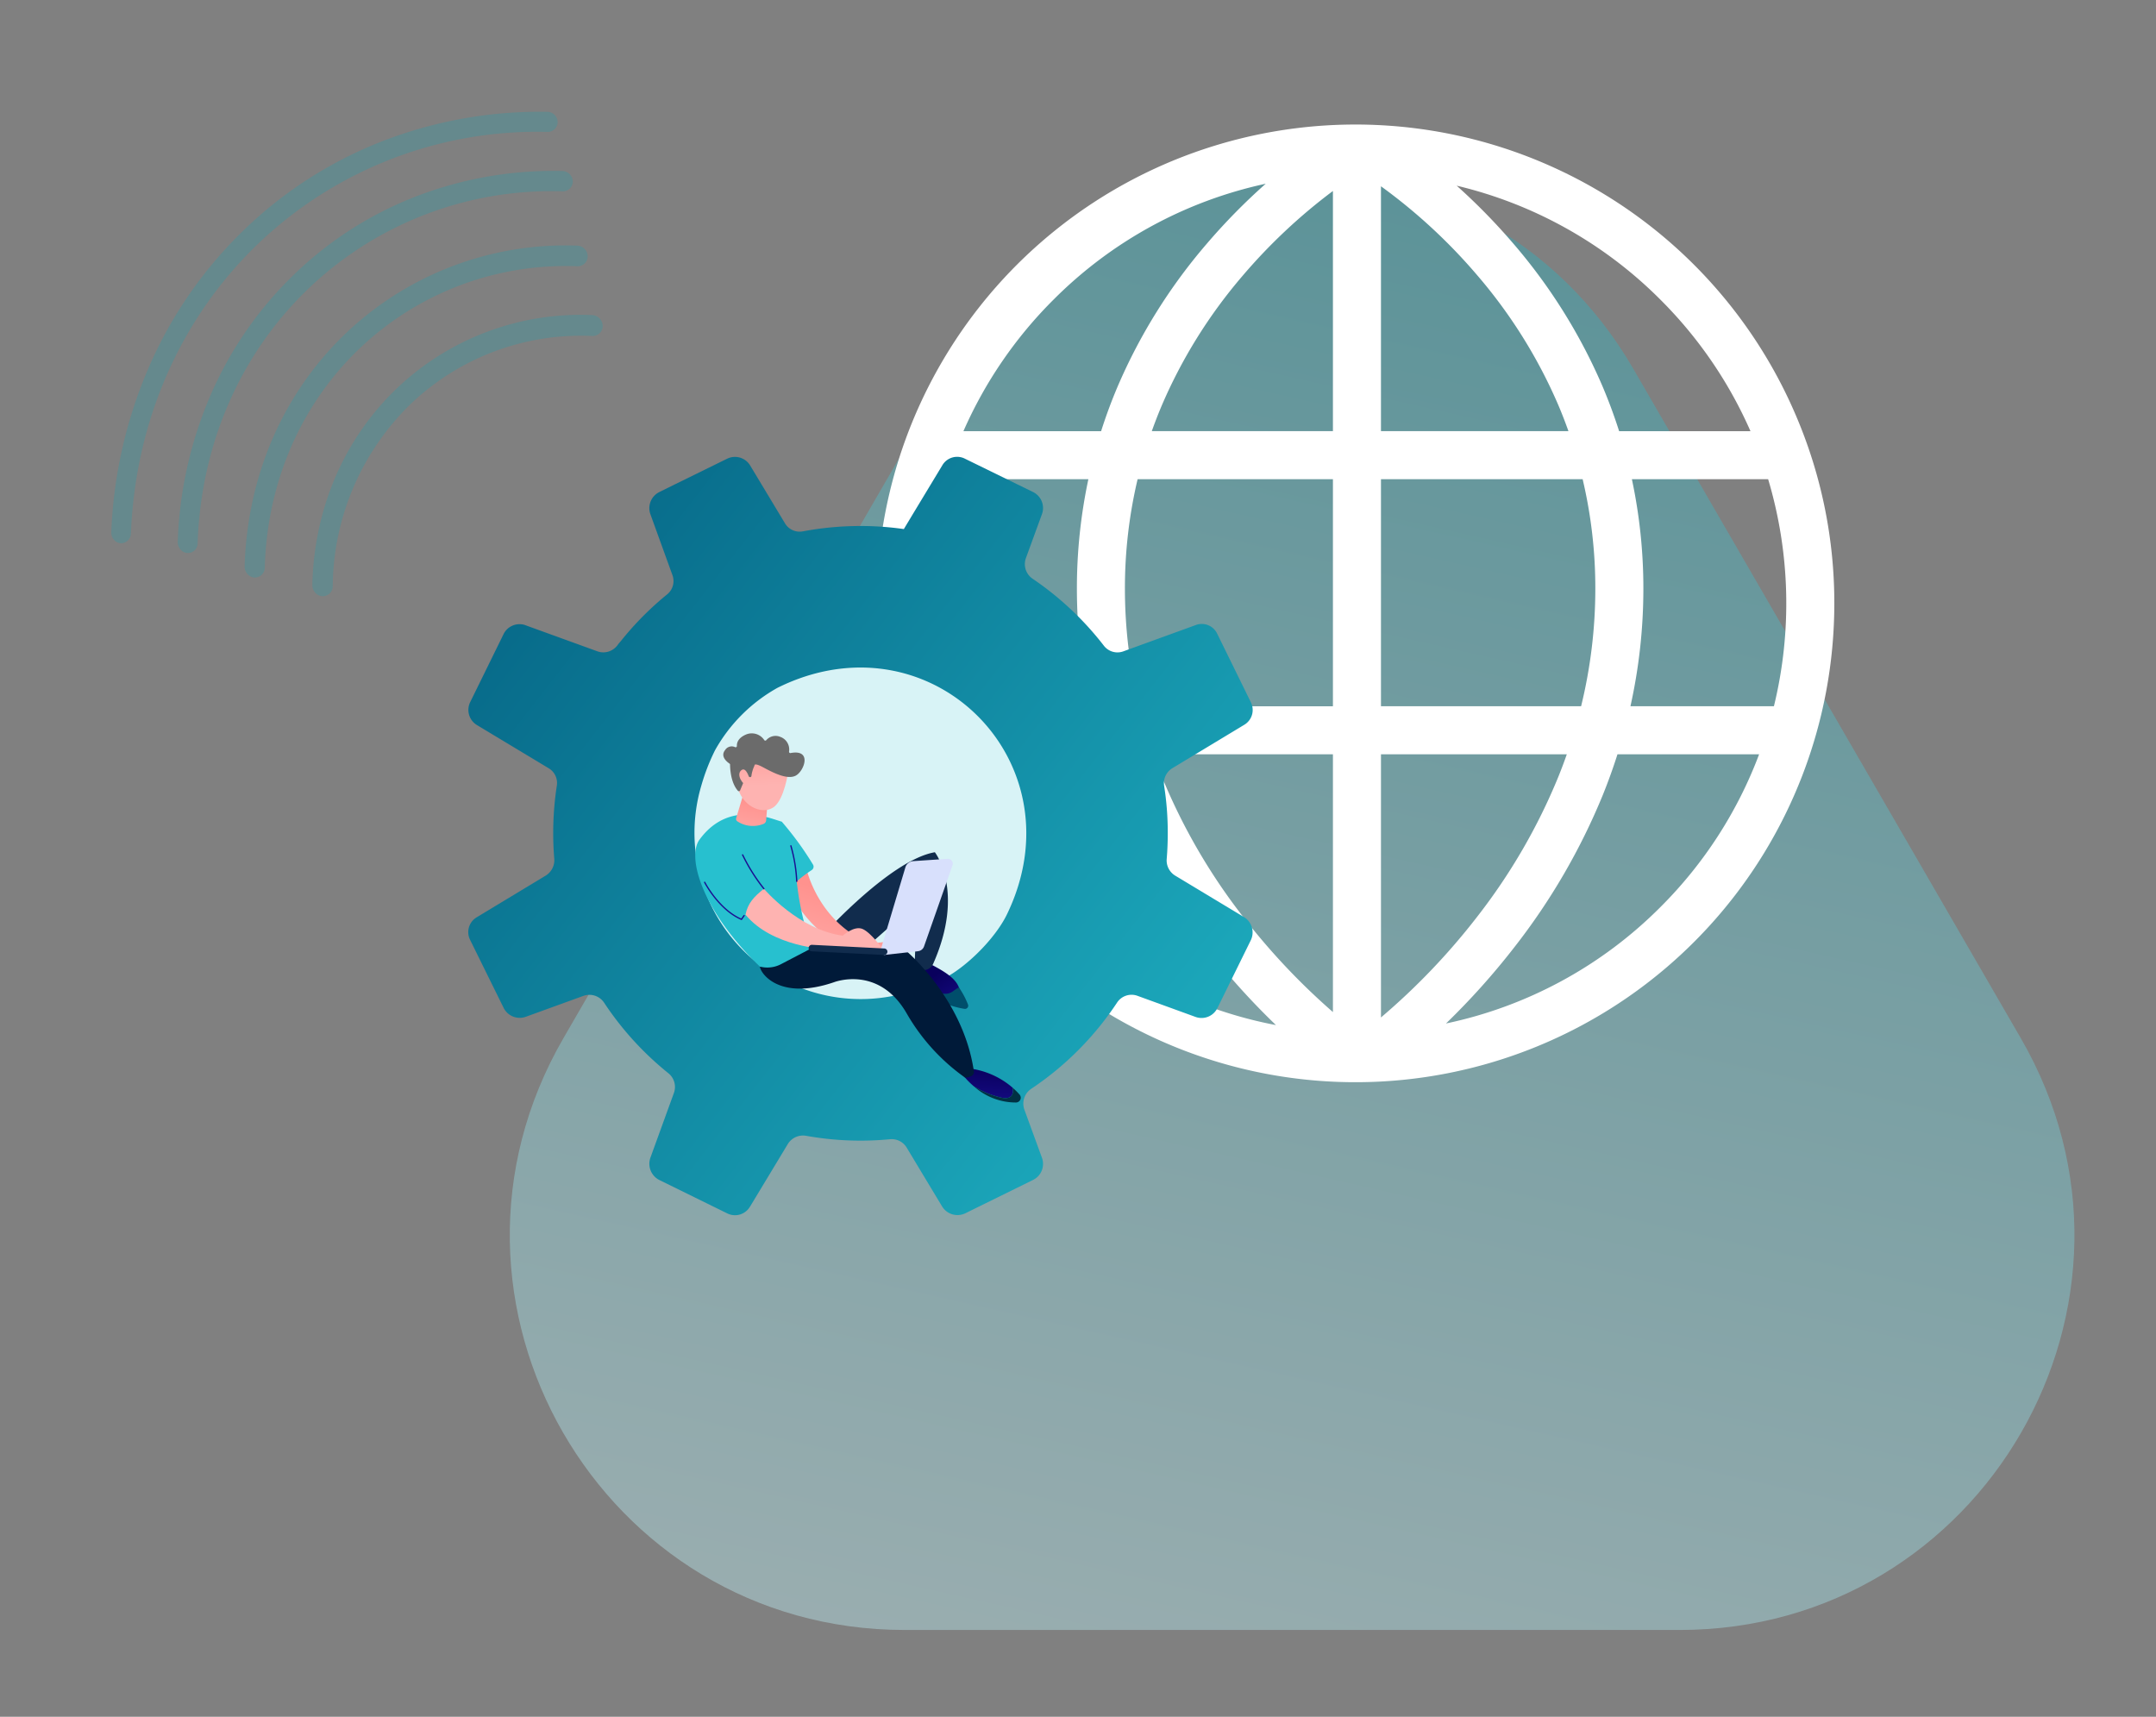 <?xml version="1.0" encoding="UTF-8"?> <svg xmlns="http://www.w3.org/2000/svg" xmlns:xlink="http://www.w3.org/1999/xlink" width="432" height="344" viewBox="0 0 432 344"><rect x="0" y="0" width="432" height="344" fill="#808080" stroke="none"/><defs><clipPath id="a"><rect width="432" height="344" transform="translate(1307 1562)" fill="#fff" stroke="#707070" stroke-width="1"></rect></clipPath><linearGradient id="b" x1="0.858" y1="-0.03" x2="0.545" y2="1.167" gradientUnits="objectBoundingBox"><stop offset="0" stop-color="#13a5b4"></stop><stop offset="1" stop-color="#ccf6fb"></stop></linearGradient><linearGradient id="c" x1="-0.306" y1="0.118" x2="1.021" y2="1.113" gradientUnits="objectBoundingBox"><stop offset="0" stop-color="#01577a"></stop><stop offset="1" stop-color="#21b8c8"></stop></linearGradient><linearGradient id="d" x1="0.387" y1="0.417" x2="1.045" y2="1.226" gradientUnits="objectBoundingBox"><stop offset="0" stop-color="#09005d"></stop><stop offset="1" stop-color="#1a0f91"></stop></linearGradient><linearGradient id="e" x1="0.554" y1="-0.048" x2="0.385" y2="1.557" xlink:href="#d"></linearGradient><linearGradient id="f" x1="0.586" y1="0.349" x2="0.134" y2="1.446" gradientUnits="objectBoundingBox"><stop offset="0" stop-color="#ff928e"></stop><stop offset="1" stop-color="#feb3b1"></stop></linearGradient><linearGradient id="g" x1="0.736" y1="-0.323" x2="0.611" y2="0.211" xlink:href="#f"></linearGradient><linearGradient id="h" x1="0.604" y1="0.209" x2="0.235" y2="1.884" xlink:href="#f"></linearGradient><linearGradient id="i" x1="0.455" y1="-0.575" x2="0.504" y2="0.565" xlink:href="#f"></linearGradient><linearGradient id="j" x1="0.304" y1="-2.594" x2="0.536" y2="1.011" xlink:href="#f"></linearGradient><linearGradient id="k" x1="1.302" y1="-2.285" x2="0.823" y2="-0.623" xlink:href="#d"></linearGradient><linearGradient id="l" x1="0.78" y1="-2.707" x2="0.628" y2="-0.97" xlink:href="#d"></linearGradient><linearGradient id="m" x1="0.695" y1="-3.224" x2="0.61" y2="-1.637" xlink:href="#d"></linearGradient></defs><g transform="translate(-1307 -1562)" clip-path="url(#a)"><path d="M146.278,118.114c30.427-52.564,106.316-52.564,136.743,0l77.638,134.123c30.487,52.667-7.517,118.577-68.371,118.577H137.011c-60.854,0-98.858-65.911-68.371-118.577Z" transform="translate(1351.252 1517.793)" stroke="rgba(0,0,0,0)" stroke-width="1" opacity="0.41" fill="url(#b)"></path><g transform="translate(1351.218 1547.278) rotate(21)" opacity="0.25"><path d="M26.525,122.646a1.951,1.951,0,0,0,1.462-.483,1.984,1.984,0,0,0,0-2.856C12.358,102.919,3.937,82.27,3.956,60.827A80.824,80.824,0,0,1,28.1,3.4a1.985,1.985,0,0,0,0-2.856,2.1,2.1,0,0,0-2.919.087A87.155,87.155,0,0,0,6.666,28.022,83.284,83.284,0,0,0,0,60.741,85.319,85.319,0,0,0,6.605,93.75a92.3,92.3,0,0,0,18.463,28.2A2.244,2.244,0,0,0,26.525,122.646Z" transform="translate(51.835 0) rotate(25)" fill="#13a5b4"></path><path d="M23.792,108.341a1.942,1.942,0,0,0,1.484-3.37c-13.807-14.3-21.264-32.4-21.247-51.234A70.338,70.338,0,0,1,25.37,3.436a1.989,1.989,0,0,0,0-2.875A2.138,2.138,0,0,0,22.415.63a76.407,76.407,0,0,0-16.471,24.1A72.987,72.987,0,0,0,0,53.648,74.775,74.775,0,0,0,5.891,82.823a80.937,80.937,0,0,0,16.425,24.824A2.266,2.266,0,0,0,23.792,108.341Z" transform="translate(61.41 11.161) rotate(25)" fill="#13a5b4"></path><path d="M20.97,93.846a2.04,2.04,0,0,0,1.5-.507,1.992,1.992,0,0,0,0-2.894C10.547,78.247,4.089,62.726,4.1,46.552A59.855,59.855,0,0,1,22.553,3.467a1.993,1.993,0,0,0,0-2.894,2.176,2.176,0,0,0-3,.051A63.838,63.838,0,0,0,0,46.462c-.016,17.19,6.826,33.7,19.474,46.694A2.289,2.289,0,0,0,20.97,93.846Z" transform="translate(72.13 25.269) rotate(25)" fill="#13a5b4"></path><path d="M18.053,79.157a2.088,2.088,0,0,0,1.521-.52,2,2,0,0,0,0-2.914,51.545,51.545,0,0,1-15.4-36.451A49.373,49.373,0,0,1,19.643,3.5a2,2,0,0,0,0-2.914,2.215,2.215,0,0,0-3.037.032A53.355,53.355,0,0,0,0,39.182c-.014,14.5,5.807,28.4,16.537,39.29A2.31,2.31,0,0,0,18.053,79.157Z" transform="translate(82.584 38.439) rotate(25)" fill="#13a5b4"></path></g><path d="M646.3,269.007a95.948,95.948,0,1,0,7.519,37.235A95.35,95.35,0,0,0,646.3,269.007ZM511.676,303.293a94.875,94.875,0,0,1,2.543-21.932h39.136v45.5H514.528A99.033,99.033,0,0,1,511.676,303.293ZM582.188,240.4a101.115,101.115,0,0,1,16.346,26.15c.726,1.71,1.393,3.44,2.013,5.184H562.981V222.666A110.756,110.756,0,0,1,582.188,240.4Zm-28.833-16.794v48.127H517.062q.894-2.516,1.93-4.985A100.969,100.969,0,0,1,535.2,240.667,111.725,111.725,0,0,1,553.355,223.609Zm0,112.877v51.65a134.16,134.16,0,0,1-17.79-18.827,118.984,118.984,0,0,1-16.458-28.276q-.916-2.261-1.717-4.546Zm9.627,52.729V336.485h37.236q-.77,2.2-1.643,4.369a118.8,118.8,0,0,1-16.337,28.205A133.737,133.737,0,0,1,562.981,389.214Zm0-62.356v-45.5H603.39a94.865,94.865,0,0,1,2.542,21.932,99.037,99.037,0,0,1-2.85,23.565Zm50.276-45.5h27.3a86.992,86.992,0,0,1,1.159,45.5H612.969a108.49,108.49,0,0,0,2.59-23.565A104.8,104.8,0,0,0,613.258,281.361ZM619,245.412a85.944,85.944,0,0,1,18.019,26.323H610.7q-1.444-4.537-3.309-8.946A110.719,110.719,0,0,0,589.5,234.146a122.317,122.317,0,0,0-11.349-11.6A85.465,85.465,0,0,1,619,245.412Zm-121.66,0a85.444,85.444,0,0,1,42.549-23.256,122.487,122.487,0,0,0-11.781,11.99,110.718,110.718,0,0,0-17.891,28.643q-1.871,4.406-3.31,8.946H479.319A85.961,85.961,0,0,1,497.338,245.412Zm-21.561,35.949h28.575a104.8,104.8,0,0,0-2.3,21.932,108.487,108.487,0,0,0,2.59,23.565H474.618a86.994,86.994,0,0,1,1.159-45.5Zm21.561,85.711a85.77,85.77,0,0,1-19.747-30.587h29.653q1.31,4.109,2.938,8.155a128.583,128.583,0,0,0,17.78,30.571,145.1,145.1,0,0,0,13.974,15.531A85.419,85.419,0,0,1,497.338,367.072Zm121.66,0a85.43,85.43,0,0,1-42.989,23.349,145.13,145.13,0,0,0,13.639-15.208,128.615,128.615,0,0,0,17.779-30.571q1.635-4.045,2.938-8.155h28.381A85.77,85.77,0,0,1,619,367.072Z" transform="translate(1020.725 1376.66)" fill="#fff"></path><g transform="translate(1400.822 1653.535)"><circle cx="38" cy="38" r="38" transform="translate(40.263 38.381)" fill="#d8f3f6"></circle><g transform="translate(0 0)"><path d="M3491.363,1297.869l-13.774-8.3a3.563,3.563,0,0,1-1.684-3.316q.211-2.553.21-5.159a59.85,59.85,0,0,0-.719-9.457,3.515,3.515,0,0,1,1.667-3.6l14.388-8.686a3.452,3.452,0,0,0,1.316-4.509l-6.773-13.792a3.414,3.414,0,0,0-4.211-1.7l-14.546,5.282a3.427,3.427,0,0,1-3.948-1.158,62.141,62.141,0,0,0-14.283-13.406,3.538,3.538,0,0,1-1.316-4.106l3.229-8.843a3.574,3.574,0,0,0-1.755-4.387l-13.7-6.7a3.133,3.133,0,0,0-.859-.3,3.43,3.43,0,0,0-3.65,1.614l-6.212,10.282-1.508,2.509a61.492,61.492,0,0,0-8.668-.614,62.342,62.342,0,0,0-11.545,1.07,3.428,3.428,0,0,1-3.6-1.6l-6.983-11.6a3.552,3.552,0,0,0-4.614-1.351l-10.545,5.176-3.018,1.492a3.6,3.6,0,0,0-1.808,4.457l4.4,12.16a3.424,3.424,0,0,1-1.053,3.9,61.692,61.692,0,0,0-9.282,9.37,10.864,10.864,0,0,0-.7.86,1.921,1.921,0,0,1-.245.281,3.507,3.507,0,0,1-3.79.877l-14.37-5.211a2.566,2.566,0,0,0-.492-.141,3.566,3.566,0,0,0-3.877,1.895l-6.7,13.651a3.548,3.548,0,0,0,1.351,4.6l14.37,8.651a3.43,3.43,0,0,1,1.632,3.527,62.7,62.7,0,0,0-.72,9.51q0,2.58.211,5.106a3.616,3.616,0,0,1-1.738,3.387l-13.826,8.352a3.451,3.451,0,0,0-1.316,4.474l6.721,13.634a3.6,3.6,0,0,0,4.474,1.807l11.51-4.176a3.541,3.541,0,0,1,4.158,1.351,61.972,61.972,0,0,0,12.862,14.125,3.519,3.519,0,0,1,1.123,3.983l-4.7,12.949a3.641,3.641,0,0,0,1.808,4.492l13.6,6.685a3.48,3.48,0,0,0,4.527-1.333l.369-.6,7.211-11.949a3.559,3.559,0,0,1,3.7-1.667h.017a61.639,61.639,0,0,0,10.879.965c1.983,0,3.93-.1,5.878-.281a3.489,3.489,0,0,1,3.351,1.667l7.089,11.774a3.611,3.611,0,0,0,4.685,1.386l13.581-6.685a3.9,3.9,0,0,0,1-.737,3.6,3.6,0,0,0,.772-3.65l-3.544-9.7a3.591,3.591,0,0,1,.614-3.474,3.858,3.858,0,0,1,.737-.667,61.745,61.745,0,0,0,17.231-17.3,3.475,3.475,0,0,1,3.509-1.509,3.56,3.56,0,0,1,.579.158l11.634,4.229a3.535,3.535,0,0,0,4.369-1.754l.158-.316,6.545-13.3A3.6,3.6,0,0,0,3491.363,1297.869Zm-108.735-26.232a41.352,41.352,0,0,1,2.772-7.177,32.474,32.474,0,0,1,12.511-12.51c.492-.246.983-.474,1.474-.7,30.074-13.511,59.078,16.02,44.5,46.112-1.913,3.93-6.141,8.545-10.265,11.405a21.962,21.962,0,0,1-2.807,1.65,38.183,38.183,0,0,1-12.441,3.685A33.31,33.31,0,0,1,3382.628,1271.637Z" transform="translate(-3335.953 -1205.66)" fill="url(#c)"></path><g transform="translate(45.487 55.386)"><path d="M1587.994,504.847s-2.062.109-2.314,4.35a24.5,24.5,0,0,0,11.237,5.305c.485.077-.678-3.309-.852-3.768C1595.234,508.552,1592.615,507.147,1587.994,504.847Z" transform="translate(-1543.226 -459.778)" fill="url(#d)"></path><path d="M1441.158,376.683h4.35s13.353-14.746,22.11-16.234c0,0,6.1,7.782-.325,22.321a2.122,2.122,0,0,1-3.039,1,1.74,1.74,0,0,1-.694-.828l.516-12.414s-11.39,9.961-13.369,11.884S1438.665,383.163,1441.158,376.683Z" transform="translate(-1419.607 -336.602)" fill="#112c4d"></path><path d="M1669.62,658.924a16.358,16.358,0,0,0-8.921-3.9l-1.418.867a15.441,15.441,0,0,0,2.557,2.743,17.852,17.852,0,0,0,5.806,2.335C1669.533,661.217,1669.812,660.075,1669.62,658.924Z" transform="translate(-1606.01 -587.881)" fill="url(#e)"></path><path d="M1596.065,532.224c-1.123.363-1.617,1.955-4.467.9a25.219,25.219,0,0,1-5.861-3.088c-.024.205-.043.419-.057.648,0,0,5.04,4.794,11.5,5.814a.643.643,0,0,0,.694-.866A16.225,16.225,0,0,0,1596.065,532.224Z" transform="translate(-1543.226 -481.268)" fill="#004e6b"></path><path d="M1685.831,681.244a15.066,15.066,0,0,0-1.374-1.364c.192,1.151-.086,2.293-1.976,2.042a17.86,17.86,0,0,1-5.806-2.335,12.553,12.553,0,0,0,8.453,3.244A.959.959,0,0,0,1685.831,681.244Z" transform="translate(-1620.847 -608.837)" fill="#003143"></path><path d="M1393.735,492.332l20.372.22s11.634,9.625,13.745,24.3c0,0,.35,1.08-1.753,1.264a40.383,40.383,0,0,1-11.62-12.716c-5.624-9.959-14.671-6.4-14.671-6.4-10.975,3.741-14.732-1.814-14.824-3.128Z" transform="translate(-1372.025 -449.103)" fill="#001a39"></path><path d="M1426.912,380.664S1429.1,391.655,1439.85,396l3.823-.45.9,1.438-8.966.286a24.523,24.523,0,0,1-11.725-11.307C1423.75,385.7,1421.514,381.079,1426.912,380.664Z" transform="translate(-1404.72 -353.846)" fill="url(#f)"></path><path d="M1320.169,335.681a58.707,58.707,0,0,1-3.03-13.366,28.8,28.8,0,0,1,2.965-2.244.824.824,0,0,0,.322-1.069,63.458,63.458,0,0,0-6.289-8.652c-2.064-.515-10.531-4.541-16.494,3.616-2.559,3.5.508,14.276,12.118,25.435l.385.074a5.881,5.881,0,0,0,3.824-.562Z" transform="translate(-1296.802 -292.631)" fill="#27c0cf"></path><path d="M1369.007,410.266s6.929,8.2,15.788,9.4c0,0,2.29-2.087,3.992-1.342s4.037,4.034,4.037,4.034h-11.375s-10.755-.379-16.129-6.9C1365.751,413.179,1367.046,411.816,1369.007,410.266Z" transform="translate(-1355.249 -379.097)" fill="url(#g)"></path><path d="M1353.969,279.586l-1.516,5.056a.556.556,0,0,0,.216.619,5.649,5.649,0,0,0,5.255.528.824.824,0,0,0,.53-.708l.359-4.4Z" transform="translate(-1344.254 -267.622)" fill="url(#h)"></path><g transform="translate(5.612)"><path d="M1365.15,231.66s-.745,5.242-2.759,6.854-5.937.4-7.262-3.553l2.641-6.756Z" transform="translate(-1352.169 -223.792)" fill="url(#i)"></path><path d="M1340.289,206.966a.259.259,0,0,0,.337-.208,6.777,6.777,0,0,1,.621-2.094s-.192-.688,1.738.351,4.829,2.565,6.536,1.656c1.664-.886,3.349-5.345-1.048-4.519a.26.26,0,0,1-.309-.272,2.675,2.675,0,0,0-1.726-2.96,2.454,2.454,0,0,0-2.833.65.258.258,0,0,1-.4-.006,2.993,2.993,0,0,0-3.692-1.112c-1.576.694-1.821,1.665-1.795,2.27a.259.259,0,0,1-.369.247,1.557,1.557,0,0,0-2,.594c-1.028,1.288.441,2.405.882,2.7a.261.261,0,0,1,.118.214c0,.67.108,3.592,1.573,5.241a.262.262,0,0,0,.435-.075l1.128-2.687a.261.261,0,0,1,.32-.147Z" transform="translate(-1334.986 -198.181)" fill="#6b6b6b"></path><path d="M1358.957,249.616s-.689-2.8-1.735-1.894.273,2.915,1.471,3.3Z" transform="translate(-1353.63 -240.286)" fill="url(#j)"></path></g><path d="M1548.572,388.11l5.107-17.032a1.742,1.742,0,0,1,1.549-1.237l6.9-.472a.978.978,0,0,1,.99,1.3l-5.71,16.265a1.431,1.431,0,0,1-1.207.95l-6.79.754Z" transform="translate(-1511.571 -344.209)" fill="#d8e0fc"></path><path d="M1466.507,488.722h-.033l-14.468-.731a.648.648,0,1,1,.066-1.3l14.468.731a.648.648,0,0,1-.032,1.3Z" transform="translate(-1428.671 -444.293)" fill="#112c4d"></path><path d="M1427.623,358.276h0a.13.13,0,0,1-.129-.13,30.705,30.705,0,0,0-1.168-7.071.13.13,0,1,1,.249-.073,30.962,30.962,0,0,1,1.178,7.145A.13.13,0,0,1,1427.623,358.276Z" transform="translate(-1407.286 -328.463)" fill="url(#k)"></path><path d="M1364.889,370.225a.13.13,0,0,1-.1-.049,36.617,36.617,0,0,1-4.286-6.824.13.13,0,1,1,.241-.1,36.355,36.355,0,0,0,4.249,6.758.13.13,0,0,1-.1.21Z" transform="translate(-1351.132 -338.927)" fill="url(#l)"></path><path d="M1316.314,408.228l-.1-.041c-4.583-1.962-7.413-7.433-7.441-7.488a.13.13,0,0,1,.231-.118c.027.054,2.777,5.366,7.216,7.325l.464-.657a.13.13,0,1,1,.212.15Z" transform="translate(-1307.005 -370.776)" fill="url(#m)"></path></g></g></g></g></svg> 